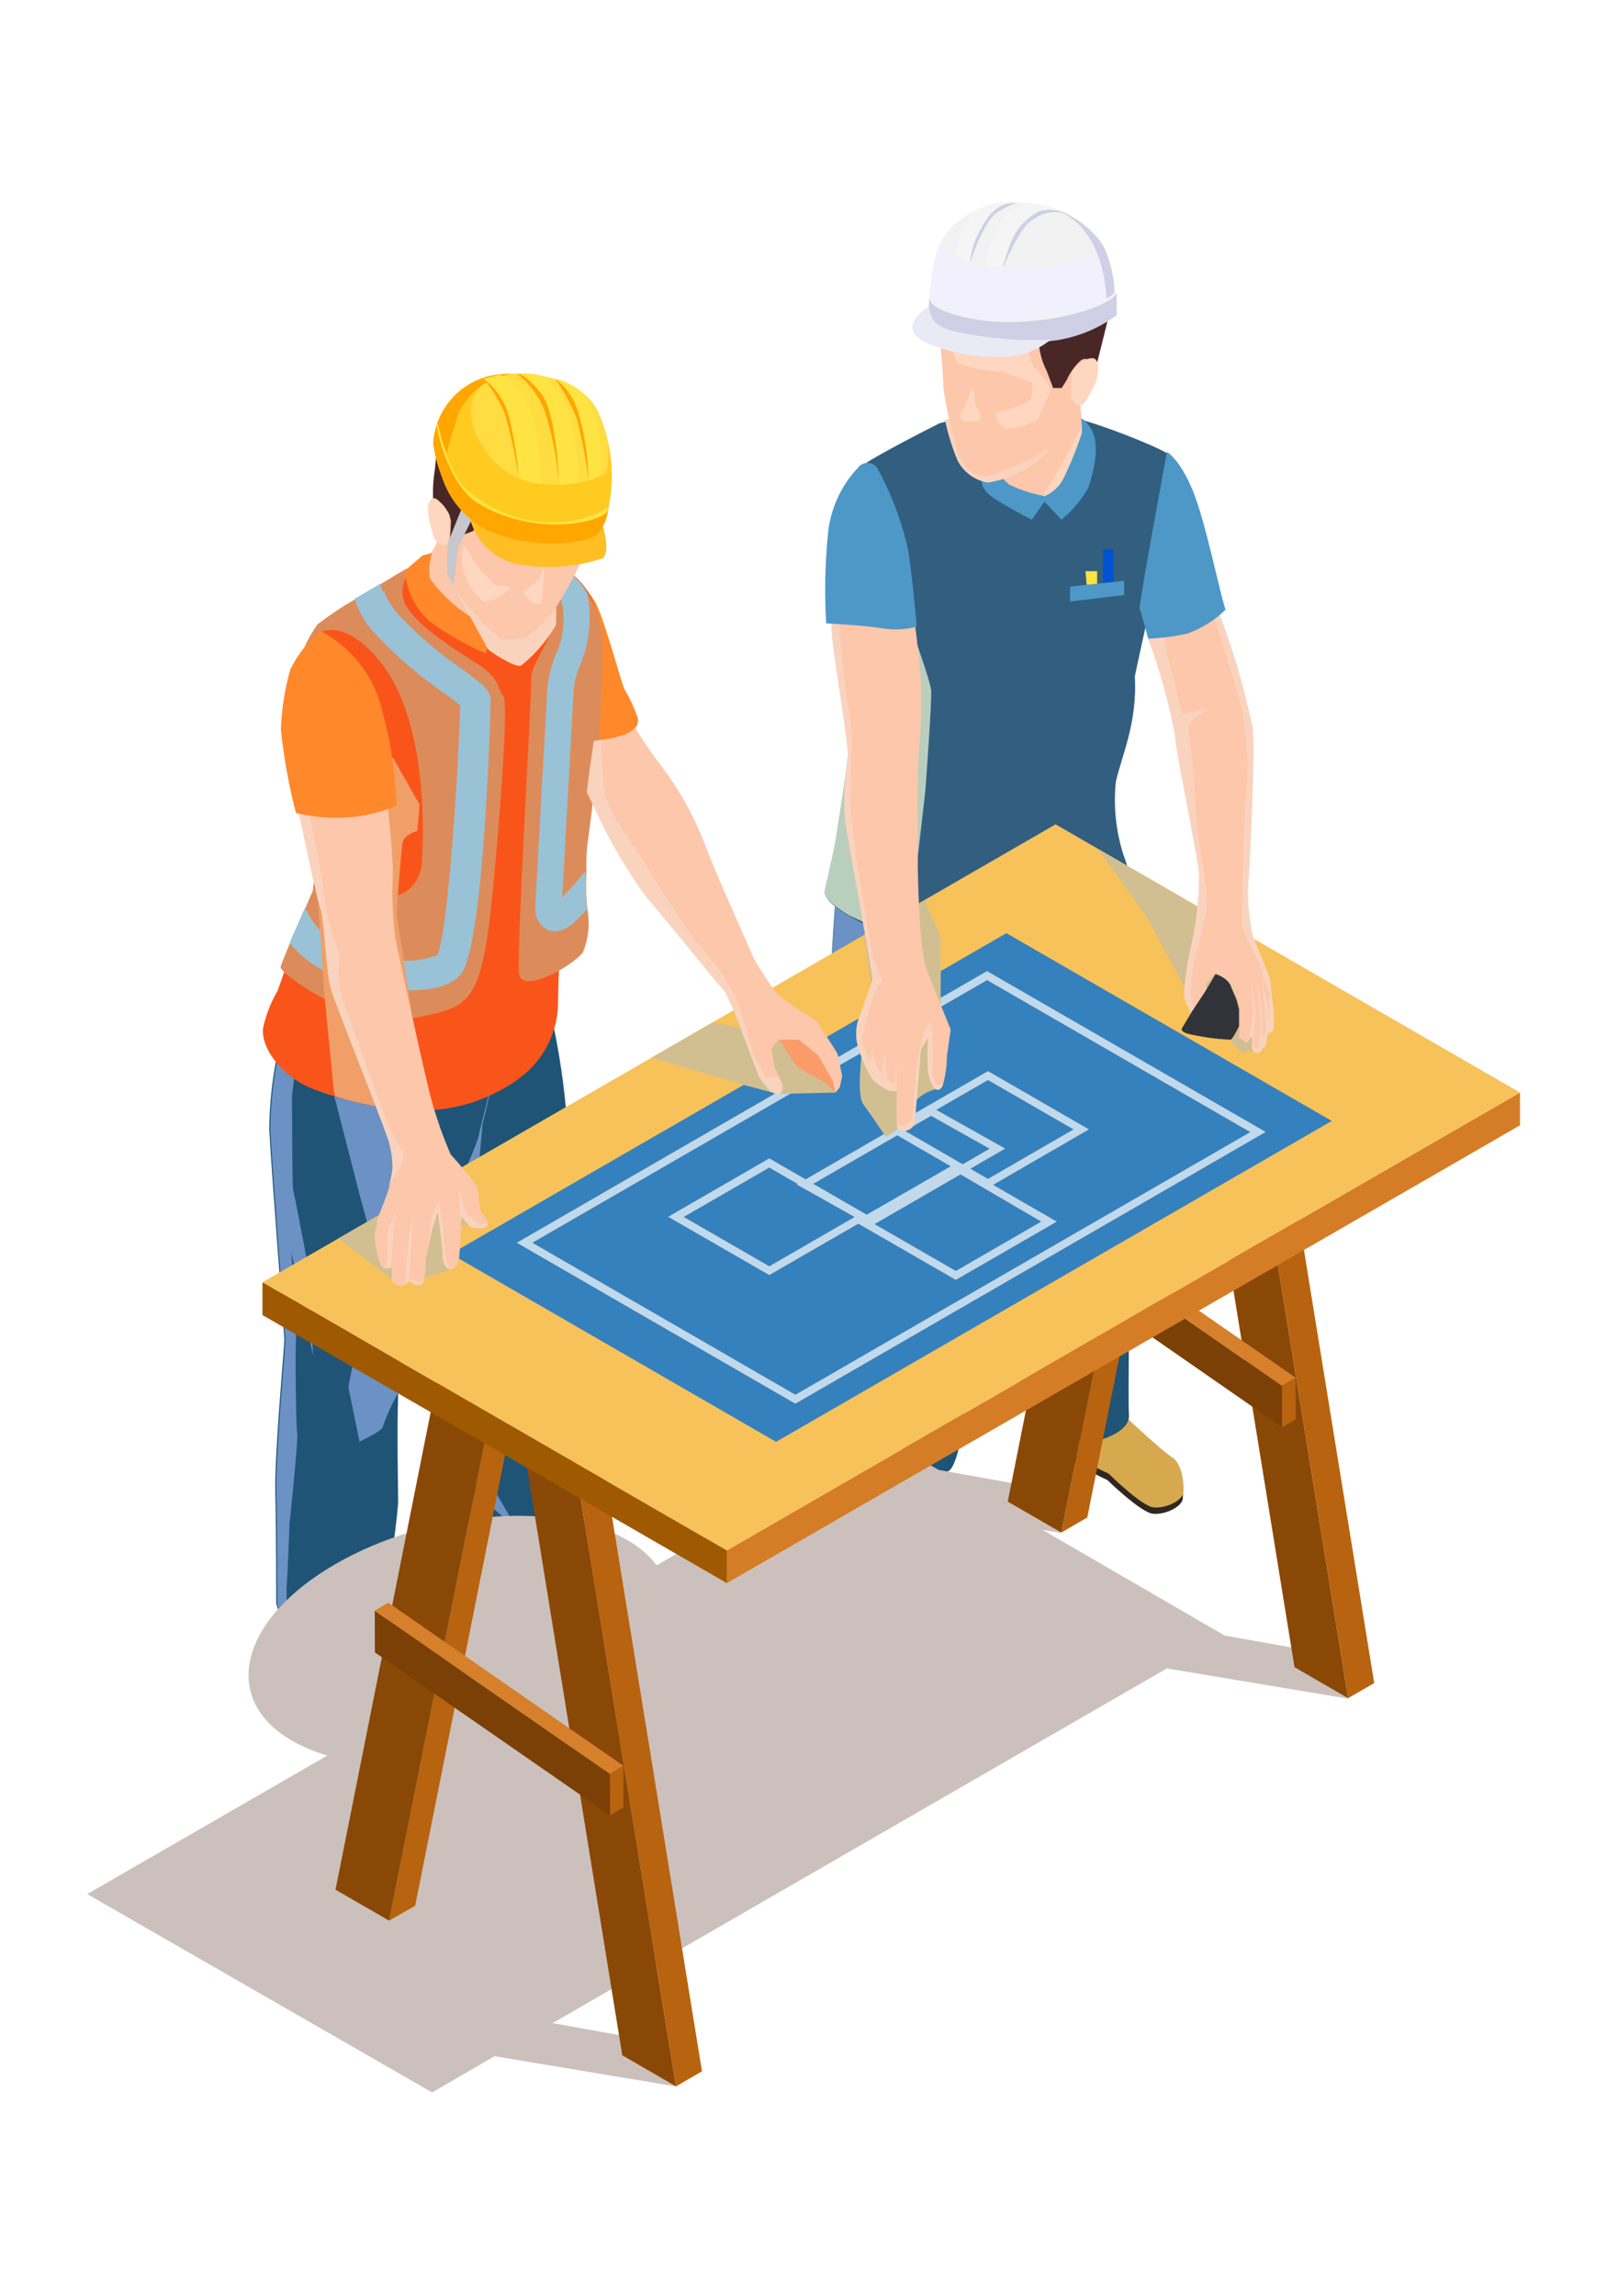 <?xml version="1.0" encoding="UTF-8"?> <svg xmlns="http://www.w3.org/2000/svg" width="700" height="1000" viewBox="0 0 700 1000" fill="none"> <path d="M277.634 312.118C277.634 312.118 279.607 316.522 273.164 319.612C267.03 321.761 260.597 322.937 254.098 323.096L233.258 283.063L247.064 248.75C251.618 252.275 255.57 256.515 258.766 261.305C263.237 268.536 271.389 300.746 272.375 300.746C274.468 304.37 276.228 308.176 277.634 312.118Z" fill="#FF882A"></path> <path d="M212.026 686.938C211.739 688.986 211.563 691.049 211.5 693.117C220.159 697.424 229.178 700.965 238.455 703.7C245.029 704.817 262.451 714.48 268.565 715.006C274.679 715.532 277.046 712.968 277.572 711.522C278.299 708.587 278.299 705.518 277.572 702.582C276.783 699.493 261.925 696.009 261.925 696.009L212.026 686.938Z" fill="#2F2720"></path> <path d="M243.448 677.67C243.448 677.67 263.171 686.61 267.313 688.648C269.659 689.829 271.746 691.466 273.451 693.464C275.155 695.462 276.444 697.781 277.24 700.283C277.659 701.248 277.881 702.287 277.892 703.34C277.903 704.392 277.704 705.435 277.306 706.409C276.908 707.383 276.319 708.268 275.574 709.01C274.828 709.753 273.942 710.34 272.967 710.735C268.891 712.181 251.271 705.345 250.877 704.687C250.483 704.03 225.5 696.01 224.58 695.09C223.659 694.17 212.352 692.264 211.957 686.939C211.563 681.614 221.161 666.824 221.161 666.824L243.448 677.67Z" fill="#D6A94F"></path> <path d="M246.734 683.321C246.734 687.002 234.439 691.669 230.758 691.34C224.121 691.011 217.608 689.428 211.561 686.673C210.123 685.868 208.869 684.771 207.879 683.452C203.54 676.879 203.474 658.67 199.793 641.842C196.111 625.014 194.205 576.962 193.219 573.741C189.989 559.699 188.793 545.265 189.668 530.882C190.063 504.194 189.668 465.148 196.243 457.588C201.355 453.419 207.327 450.434 213.73 448.846C226.024 444.77 240.028 441.746 240.028 441.746C243.548 457.392 245.899 473.278 247.062 489.272C246.536 501.893 248.311 544.621 248.772 552.049C249.136 564.132 248.499 576.225 246.865 588.203C245.287 596.288 244.17 642.5 244.235 651.9C244.301 661.3 247.062 679.705 246.734 683.321Z" fill="#1F5476"></path> <g style="mix-blend-mode:multiply"> <path d="M214.651 674.055C211.805 670.51 209.171 666.8 206.762 662.945C206.762 663.931 210.246 679.773 210.312 681.68C210.627 683.369 211.044 685.037 211.561 686.675C210.123 685.87 208.869 684.773 207.879 683.455C203.54 676.881 203.474 658.672 199.793 641.844C196.111 625.016 194.205 576.964 193.219 573.743C189.989 559.701 188.793 545.267 189.668 530.885C190.063 504.196 189.668 465.15 196.243 457.59C201.355 453.422 207.327 450.436 213.73 448.848C218.727 458.313 210.18 489.669 210.18 489.669C210.18 489.669 206.63 528.781 206.827 528.781C207.025 528.781 215.834 541.928 215.834 541.928C215.834 541.928 223.329 555.075 223.658 555.666C223.986 556.258 220.831 576.439 220.831 576.439C220.831 576.439 220.831 586.956 218.793 587.482C216.755 588.008 212.613 584.787 211.232 588.928C210.749 595.697 211.125 602.5 212.35 609.174L224.249 616.734L214.651 619.034L212.481 627.975L219.056 631.393C217.992 631.873 217.036 632.563 216.245 633.422C215.455 634.28 214.845 635.289 214.454 636.389C214.169 640.599 214.501 644.829 215.44 648.944L224.973 665.641L214.782 656.832L205.973 645.328L207.879 659.067L214.651 674.055Z" fill="#6C91C4"></path> </g> <path d="M132.738 713.23L129.451 715.794C128.494 718.194 128.265 720.824 128.794 723.354C129.977 725.917 134.448 740.05 136.223 744.06C140.758 749.617 147.161 753.332 154.236 754.512C159.709 755.957 165.529 755.227 170.475 752.474C172.447 750.699 172.053 745.243 172.053 745.243L150.686 728.81L132.738 713.23Z" fill="#2F2720"></path> <path d="M158.118 706.132C160.346 713.829 163.159 721.345 166.533 728.613C170.806 736.764 173.107 744.784 171.398 748.333C169.688 751.883 162.062 753.066 154.962 752.606C151.804 752.264 148.757 751.24 146.033 749.606C143.309 747.971 140.972 745.765 139.183 743.14C136.051 737.174 133.834 730.77 132.609 724.143C132.609 724.143 130.374 715.861 129.519 712.245C128.936 707.778 128.694 703.273 128.796 698.77L158.118 706.132Z" fill="#D6A94F"></path> <path d="M215.049 463.176C214.063 474.745 208.935 491.639 208.475 494.729C208.015 497.818 198.811 518.327 197.364 521.877C196.641 523.586 193.288 531.08 189.409 540.48C185.531 549.88 180.008 563.487 177.05 572.953C174.594 584.046 173.381 595.378 173.434 606.74C172.842 626 173.434 646.641 173.434 654.661C172.036 670.414 169.554 686.052 166.005 701.464C166.005 701.464 160.219 712.639 155.617 713.625C148.627 714.421 141.57 714.421 134.58 713.625C130.387 712.296 126.786 709.555 124.389 705.868C122.385 703.728 120.979 701.098 120.313 698.243C120.313 695.416 120.313 666.099 119.919 649.665C119.524 633.231 123.929 585.837 123.863 583.273C123.798 580.709 118.209 510.176 117.289 491.77C117.432 476.533 119.644 461.385 123.863 446.742H124.389L130.109 447.071C150.687 448.386 215.838 453.447 215.049 463.176Z" fill="#1F5476"></path> <g style="mix-blend-mode:multiply"> <path d="M176.98 572.952C174.524 584.045 173.311 595.378 173.364 606.739C170.728 611.345 168.527 616.187 166.79 621.201C166.79 623.173 156.599 627.775 156.599 627.775L151.734 604.044L157.257 575.976L163.831 544.686L186.841 529.633L189.602 540.347C185.198 550.799 180.201 563.486 176.98 572.952Z" fill="#6C91C4"></path> </g> <g style="mix-blend-mode:multiply"> <path d="M124.85 691.145C124.85 693.577 124.85 700.02 124.85 706.067C122.846 703.927 121.44 701.297 120.774 698.442C120.774 695.615 120.774 666.298 120.38 649.864C119.985 633.43 124.39 586.036 124.324 583.472C124.259 580.909 118.67 510.375 117.75 491.969C117.893 476.732 120.105 461.584 124.324 446.941H124.784L130.833 444.246V447.27L127.217 477.113C127.217 477.113 127.217 516.028 127.677 517.803C128.137 519.578 134.252 551.788 134.252 551.788L136.355 590.308L126.888 545.215C126.888 545.215 129.321 580.054 128.926 583.998C128.532 587.942 128.926 621.795 129.452 624.359C129.978 626.923 126.099 663.8 126.099 663.8C126.099 663.8 125.31 686.018 124.85 691.145Z" fill="#6C91C4"></path> </g> <path d="M261.334 303.048C260.61 312.119 256.403 338.413 255.746 346.038C255.088 353.663 249.171 373.581 245.358 403.227C241.545 432.874 244.569 437.212 241.545 447.467C238.521 457.722 231.683 470.605 206.701 479.808C197.685 482.802 188.176 484.03 178.694 483.424C167.529 482.823 156.484 480.813 145.823 477.442C142.156 476.413 138.555 475.162 135.041 473.695C122.484 468.305 113.28 456.078 114.661 447.401C115.89 441.802 117.998 436.433 120.906 431.493C121.761 428.995 134.646 392.907 136.29 388.569C137.085 380.986 137.085 373.341 136.29 365.759C136.29 364.05 124.522 300.682 128.532 290.098C132.453 282.113 138.418 275.309 145.823 270.378C148.715 267.748 175.013 249.54 176.656 248.423L196.379 235.867L233.196 242.901C237.76 243.569 242.132 245.19 246.029 247.659C249.925 250.128 253.258 253.389 255.811 257.231C264.161 270.312 262.451 293.977 261.334 303.048Z" fill="#F9551A"></path> <path d="M255.873 396.061C257.023 402.366 256.339 408.869 253.9 414.796C248.575 421.369 227.274 432.873 226.091 424.13C224.908 415.387 231.745 300.681 231.416 295.882C231.087 291.083 235.163 286.087 239.042 277.476C242.921 268.865 235.361 247.107 235.361 247.107C235.656 246.592 236.09 246.172 236.613 245.893C237.136 245.614 237.728 245.488 238.319 245.529C240.617 245.493 242.883 246.06 244.893 247.173C249.591 249.787 253.445 253.686 256.004 258.413C260.379 265.743 262.653 274.134 262.578 282.669C262.132 310.006 260.047 337.291 256.333 364.377C255.573 369.379 255.287 374.441 255.478 379.496C255.018 385.347 255.412 390.868 255.873 396.061Z" fill="#DC8C5B"></path> <path d="M254.949 379.496C254.949 385.149 255.41 390.868 255.673 396.061C253.884 398.082 251.974 399.992 249.953 401.78C247.735 403.998 244.797 405.35 241.669 405.593C240.553 405.613 239.448 405.365 238.448 404.87C236.732 403.934 235.319 402.527 234.375 400.815C233.432 399.103 232.997 397.157 233.123 395.207L238.317 301.535C238.624 295.954 239.869 290.466 241.998 285.298C244.962 279.022 246.066 272.028 245.181 265.143C244.295 258.259 241.457 251.772 237.002 246.449L238.119 245.529C240.417 245.493 242.683 246.06 244.694 247.172C249.391 249.787 253.245 253.686 255.804 258.413C257.927 268.923 256.827 279.828 252.649 289.703C250.96 293.638 250.002 297.848 249.822 302.126L244.891 390.802C247.849 387.779 251.662 383.374 254.949 379.496Z" fill="#99C2D6"></path> <path d="M214.985 384.231C209.988 438.593 204.926 438.462 179.812 443.392C154.698 448.322 121.892 423.671 122.221 421.239C122.221 420.385 124.128 416.112 126.297 410.722L132.872 395.734L137.145 385.874C137.145 385.874 182.245 404.083 183.888 374.436C185.532 344.79 181.653 308.702 166.269 288.981C150.885 269.261 139.972 275.177 139.972 275.177L132.214 282.868C133.798 278.974 135.851 275.287 138.328 271.89C143.45 267.941 148.831 264.339 154.435 261.11L165.546 254.536L174.553 249.08C180.207 245.662 180.404 247.503 180.404 247.503C177.984 249.302 176.284 251.905 175.609 254.844C174.935 257.784 175.329 260.867 176.722 263.542C181.916 272.679 197.497 282.474 207.753 288.981C218.009 295.489 216.628 300.156 219.192 302.983C221.756 305.809 217.417 359.054 214.985 384.231Z" fill="#DC8C5B"></path> <path d="M213.734 304.034C213.077 299.827 209.395 297.461 201.44 291.479C191.475 284.727 182.281 276.902 174.025 268.143C167.451 260.649 167.451 257.362 167.451 257.034C167.411 257.221 167.314 257.392 167.172 257.522C167.031 257.651 166.852 257.733 166.662 257.757L165.61 254.207L154.499 260.78C156.386 266.84 159.726 272.347 164.229 276.82C173.17 286.276 183.087 294.759 193.814 302.128C196.312 303.837 199.205 306.006 200.388 307.255C200.388 322.308 195.523 406.843 190.395 415.98C183.009 418.731 174.959 419.167 167.319 417.229C155.354 415.257 141.022 409.669 135.368 399.875C134.513 398.297 133.659 396.917 132.738 395.536L126.164 410.524C136.157 423.671 155.617 429.916 171.527 431.296C173.17 431.296 175.471 431.296 178.101 431.296C185.793 431.296 196.115 430.113 200.783 424.131C211.104 411.641 213.865 304.889 213.734 304.034Z" fill="#99C2D6"></path> <g style="mix-blend-mode:multiply"> <path d="M187.503 520.76C185.663 523.981 163.704 546.199 163.704 546.199L156.538 519.905L145.625 477.375C156.286 480.746 167.331 482.756 178.497 483.357C178.497 483.357 189.279 517.473 187.503 520.76Z" fill="#6C91C4"></path> </g> <g style="mix-blend-mode:multiply"> <path d="M175.335 367.072C174.678 370.622 172.705 397.507 172.705 397.507L179.28 440.827L178.885 483.423C167.72 482.822 156.675 480.812 146.014 477.441L145.422 475.074L141.017 430.178L138.453 390.079L151.076 362.602C151.076 362.602 163.83 329.275 171.259 330.129L182.764 350.376L181.778 361.814C181.778 361.814 175.992 363.457 175.335 367.072Z" fill="#F09F69"></path> </g> <path d="M191.443 233.368C190.585 235.636 189.552 237.833 188.353 239.942C186.288 242.547 184.094 245.048 181.779 247.435C181.122 248.553 186.841 257.23 188.353 259.465C194.072 265.285 200.742 270.087 208.076 273.663C210.334 274.861 212.893 275.374 215.438 275.141C217.984 274.907 220.406 273.937 222.408 272.349C226.616 269.193 227.931 253.811 227.931 253.811C227.931 253.811 199.793 229.358 191.443 233.368Z" fill="#FCC7AA"></path> <path d="M214.453 275.045L211.56 284.576C203.023 280.857 194.912 276.229 187.367 270.772C184.134 267.975 181.5 264.553 179.625 260.712C177.749 256.872 176.67 252.691 176.453 248.422L184.145 241.849L188.221 240.797C187.09 244.18 186.708 247.769 187.103 251.314C188.221 254.667 205.183 273.598 216.096 271.495C222.388 270.424 228.196 267.44 232.729 262.949L226.747 284.576L214.453 275.045Z" fill="#FF882A"></path> <g style="mix-blend-mode:multiply"> <path d="M195.656 251.905C195.656 251.905 203.02 265.052 204.334 267.616C205.649 270.18 212.092 281.88 212.552 282.669C213.013 283.458 224.057 290.82 226.95 289.9C233.028 285.031 238.154 279.08 242.071 272.349C242.597 269.654 242.071 254.6 242.071 254.6C242.071 254.6 237.732 247.633 235.497 247.041C233.261 246.449 195.788 245.332 195.656 251.905Z" fill="#FAD3BE"></path> </g> <path d="M259.881 213.778C259.881 213.778 254.292 241.584 253.306 244.082C249.83 251.693 245.786 259.032 241.21 266.037C237.64 270.087 233.796 273.887 229.705 277.409C225.987 278.459 222.097 278.749 218.265 278.264C209.371 271.144 201.804 262.51 195.913 252.759C191.591 242.078 190.052 230.475 191.442 219.037C192.56 213.581 195.518 191.166 201.238 189.917C206.957 188.668 259.355 191.757 259.881 213.778Z" fill="#FCC7AA"></path> <path d="M253.506 218.512C247.792 221.125 241.477 222.147 235.23 221.47C224.579 220.419 222.475 216.738 219.583 217C216.69 217.263 211.562 226.269 211.562 226.269L205.908 231.331L199.86 233.631L197.822 244.543L195.324 239.942C195.942 235.584 196.316 231.195 196.441 226.795C195.78 224.01 194.397 221.448 192.431 219.367C191.642 218.841 189.407 224.363 189.407 224.363C188.323 217.834 188.323 211.171 189.407 204.642C190.722 188.997 194.469 176.705 207.815 169.869C221.161 163.032 244.236 167.897 251.665 173.616C259.094 179.334 263.105 187.814 263.17 203.328C263.225 212.61 260.965 221.76 256.596 229.95C257.103 225.454 257.344 220.933 257.319 216.409C256.793 215.225 253.506 218.512 253.506 218.512Z" fill="#4A2727"></path> <path d="M194.009 237.511C193.044 237.452 192.107 237.158 191.282 236.654C190.457 236.149 189.768 235.451 189.276 234.618C187.53 230.193 186.552 225.502 186.383 220.748C186.843 218.119 187.895 216.87 189.407 217.002C190.919 217.133 196.507 223.575 195.981 225.744C195.455 227.913 196.179 237.445 194.009 237.511Z" fill="#FFD6BF"></path> <path d="M246.933 228.044C244.982 232.053 242.787 235.939 240.359 239.679C237.877 240.921 235.173 241.658 232.404 241.848C226.878 241.249 221.471 239.831 216.363 237.641C213.207 235.077 217.94 221.01 222.937 222.325C229.88 224.087 236.929 225.404 244.04 226.269C248.248 226.334 246.933 228.044 246.933 228.044Z" fill="#FFD6BF"></path> <path d="M201.173 221.273L195.059 236.392L194.664 249.473L197.491 255.193L199.595 238.233L207.484 222.259L201.173 221.273Z" fill="#C7C7CE"></path> <path d="M265.147 221.011C264.545 225.38 262.748 229.497 259.953 232.909C254.891 236.721 231.223 239.811 211.566 230.542C202.497 225.631 195.669 217.415 192.501 207.601C190.653 202.838 189.373 197.873 188.688 192.811C188.93 190.833 189.325 188.877 189.871 186.96C191.597 180.139 195.532 174.081 201.061 169.729C206.591 165.377 213.405 162.977 220.441 162.901C222.611 162.901 224.386 162.901 225.504 162.901H226.358C227.322 162.851 228.287 162.851 229.251 162.901C237.798 163.427 254.365 166.385 260.611 179.598C261.399 181.373 262.123 183.082 262.714 184.857C266.722 196.478 267.561 208.957 265.147 221.011Z" fill="#FFCB21"></path> <path d="M204.789 226.137C206.043 230.736 208.472 234.931 211.838 238.308C215.204 241.685 219.39 244.128 223.986 245.397C236.667 247.973 249.797 247.249 262.117 243.294C266.325 241.19 262.577 229.029 262.577 229.029C253.94 230.883 245.109 231.678 236.28 231.395C225.557 231.49 214.9 229.711 204.789 226.137Z" fill="#FFBE24"></path> <path d="M264.09 205.629C261.197 209.442 227.208 219.499 211.496 196.295C195.783 173.091 214.191 164.742 214.191 164.742C214.191 164.742 216.624 163.822 220.371 162.836C222.54 162.836 224.315 162.836 225.433 162.836C232.007 162.836 253.177 164.216 260.54 179.664C261.329 181.439 262.052 183.148 262.644 184.923C265.182 191.526 265.686 198.738 264.09 205.629Z" fill="#FFDC42"></path> <path d="M256.396 209.177C255.233 199.932 253.454 190.774 251.071 181.766C248.57 175.864 245.487 170.227 241.867 164.938C241.867 164.938 255.016 173.154 256.396 178.61C257.065 188.788 257.065 198.999 256.396 209.177Z" fill="#FFA600"></path> <path d="M243.578 211.085C242.673 199.911 240.467 188.88 237.004 178.218C234.477 172.195 230.475 166.906 225.367 162.836L235.031 164.874L249.1 195.243L243.578 211.085Z" fill="#FFA600"></path> <path d="M225.896 207.864C224.472 198.244 222.385 188.734 219.651 179.401C217.222 174.171 214.176 169.249 210.578 164.742H215.706L226.882 185.975L225.896 207.864Z" fill="#FFA600"></path> <path d="M226.358 162.637C219.917 162.668 213.667 164.833 208.588 168.794C203.508 172.755 199.885 178.287 198.286 184.526C195.762 192.056 193.827 199.77 192.501 207.599C190.653 202.836 189.373 197.872 188.688 192.809C189.233 184.733 192.807 177.16 198.693 171.603C204.58 166.046 212.346 162.915 220.441 162.834C222.611 162.834 224.386 162.834 225.504 162.834L226.358 162.637Z" fill="#FFA600"></path> <path d="M190.133 185.513L190.593 184.133C190.593 184.133 194.866 204.576 202.427 212.399C208.102 217.744 214.842 221.831 222.206 224.391C229.57 226.951 237.392 227.927 245.16 227.255C252.143 226.801 258.911 224.658 264.883 221.01L264.554 222.193C263.408 224.965 261.733 227.488 259.623 229.621C248.217 232.729 236.186 232.729 224.78 229.621C215.52 226.895 206.955 222.209 199.666 215.883C196.465 210.747 193.778 205.309 191.645 199.646L190.133 185.513Z" fill="#FFE342"></path> <path d="M264.818 222.194C264.417 226.202 262.708 229.968 259.953 232.908C254.891 236.721 231.223 239.811 211.566 230.542C202.497 225.631 195.669 217.414 192.501 207.6C190.653 202.837 189.373 197.873 188.688 192.81C189.059 190.347 189.586 187.91 190.265 185.514C190.265 186.96 195.13 211.347 208.542 219.367C233.261 234.157 262.451 227.584 264.818 222.194Z" fill="#FFA600"></path> <path d="M210.578 164.938C216.385 169.233 220.428 175.496 221.952 182.555C224.015 190.924 225.335 199.459 225.896 208.06C228.996 209.654 232.407 210.551 235.889 210.689C233.654 185.513 232.734 181.569 229.315 174.273C226.863 169.324 222.775 165.376 217.744 163.098L210.578 164.938Z" fill="#FFE342"></path> <path d="M243.579 211.083C243.579 211.083 242.593 180.385 235.887 171.642C229.182 162.9 225.5 162.702 225.5 162.702C229.323 162.445 233.163 162.8 236.874 163.754C247.918 172.3 249.431 184.658 250.811 193.729C251.656 199.212 252.117 204.747 252.192 210.294C249.347 210.793 246.467 211.057 243.579 211.083Z" fill="#FFE342"></path> <path d="M256.396 209.177C256.172 199.552 254.759 189.992 252.189 180.714C250.66 174.427 247.016 168.857 241.867 164.938C246.102 165.903 250.046 167.864 253.372 170.656C258.412 177.303 261.302 185.33 261.656 193.663C262.039 198.035 262.192 202.423 262.116 206.81C262.116 206.81 258.237 208.651 256.396 209.177Z" fill="#FFE342"></path> <path d="M234.971 252.168C232.91 253.998 230.712 255.669 228.396 257.164C226.621 257.953 232.67 262.949 232.67 262.949H235.957C235.957 262.949 236.68 252.563 237.206 248.224C237.732 243.886 234.971 252.168 234.971 252.168Z" fill="#FFD6BF"></path> <path d="M220.698 257.559C220.698 257.559 212.874 264.462 209.193 260.912C204.817 256.601 201.996 250.959 201.172 244.873C201.172 240.337 201.829 236.984 201.829 236.984C203.418 239.064 204.847 241.262 206.103 243.558C208.871 247.905 212.285 251.806 216.227 255.127C217.213 255.127 224.905 254.667 220.698 257.559Z" fill="#FFD6BF"></path> <path d="M488.404 618.18C488.404 618.18 505.497 634.351 510.165 637.309C514.833 640.267 515.556 649.075 515.227 652.625C514.899 656.175 507.404 659.856 502.079 659.198C496.754 658.541 482.356 644.539 482.356 644.539C473.335 640.304 464.653 635.381 456.387 629.815C450.207 624.556 457.899 612.461 457.899 612.461L488.404 618.18Z" fill="#2F2720"></path> <path d="M488.609 615.418C488.609 615.418 505.768 631.589 510.436 634.547C515.103 637.505 515.761 646.248 515.498 649.863C515.235 653.478 507.609 657.094 502.349 656.436C497.09 655.779 482.955 641.778 482.955 641.778C473.915 637.554 465.231 632.608 456.986 626.987C450.806 621.794 458.433 609.699 458.433 609.699L488.609 615.418Z" fill="#D6A94F"></path> <path d="M479.862 626.856C473.177 627.767 466.369 626.883 460.139 624.292C457.555 622.572 455.173 620.565 453.039 618.311C448.897 614.169 445.215 609.699 445.215 609.699C445.215 609.699 442.191 562.042 442.717 556.126C443.243 550.21 438.97 483.094 435.683 475.469C431.695 465.432 428.486 455.104 426.084 444.574C426.084 443.785 425.361 438.789 424.704 431.821C422.863 413.416 421.153 381.337 433.119 379.234C450.312 377.539 467.613 377.209 484.859 378.248C491.701 390.728 495.761 404.542 496.758 418.74C498.139 441.813 493.011 508.994 492.616 527.071C492.222 545.148 491.236 609.568 491.762 616.141C492.288 622.715 482.163 626.199 479.862 626.856Z" fill="#1F5476"></path> <g style="mix-blend-mode:multiply"> <path d="M449.683 599.904C451.773 605.813 452.818 612.041 452.773 618.309C448.631 614.168 444.949 609.698 444.949 609.698C444.949 609.698 441.925 562.041 442.451 556.125C442.977 550.208 438.704 483.093 435.417 475.468C431.429 465.431 428.22 455.102 425.818 444.573C425.818 443.784 425.095 438.788 424.438 431.82C428.992 433.082 433.399 434.822 437.586 437.013C438.261 450.841 439.688 464.622 441.859 478.295C445.238 497.236 447.303 516.389 448.039 535.615C448.021 542.434 448.682 549.239 450.012 555.927C450.012 555.927 446.593 555.598 447.513 558.228C448.434 560.857 452.839 582.55 454.811 585.573C456.783 588.597 463.489 607.069 463.489 607.069L450.34 589.452C450.34 589.452 446.856 595.697 449.683 599.904Z" fill="#6C91C4"></path> </g> <path d="M412.41 639.805C412.41 639.805 410.569 659.526 412.41 661.958C415.146 668.157 416.384 674.912 416.026 681.678C414.777 684.176 405.77 684.9 405.77 684.9C405.77 684.9 386.047 682.139 384.666 677.143C383.033 670.39 382.348 663.444 382.628 656.502C383.417 652.492 378.026 640.594 379.407 634.744C380.788 628.894 412.41 639.805 412.41 639.805Z" fill="#2F2720"></path> <path d="M412.668 636.649C412.668 636.649 410.827 656.369 412.668 658.801C415.387 665.005 416.625 671.757 416.284 678.522C415.035 680.954 406.028 681.677 406.028 681.677C406.028 681.677 386.305 678.916 384.99 673.92C383.3 667.177 382.592 660.225 382.886 653.28C383.675 649.336 378.284 637.372 379.665 631.522C381.045 625.671 412.668 636.649 412.668 636.649Z" fill="#D6A94F"></path> <path d="M422.01 522.599L420.038 618.9C420.038 618.9 417.276 637.701 413.463 640.461C409.65 643.222 382.169 641.25 382.169 641.25C382.169 641.25 381.381 640.198 380.197 638.424C375.336 631.945 372.336 624.263 371.519 616.205C372.308 606.608 372.702 562.632 372.571 560.922C372.439 559.213 369.218 493.347 363.959 468.894C358.699 444.441 364.484 385.806 364.484 385.806L393.346 384.359L440.352 382.059C440.352 382.059 440.352 421.499 439.366 430.242C438.38 438.985 431.806 448.845 427.861 465.016C424.71 484.069 422.756 503.301 422.01 522.599Z" fill="#1F5476"></path> <g style="mix-blend-mode:multiply"> <path d="M410.564 467.383C408.723 472.313 404.45 482.173 404.45 482.173L400.768 498.344L392.55 495.386C392.982 505.009 392.762 514.65 391.893 524.243C390.578 528.385 388.211 552.641 388.211 552.641L389.723 575.188L381.44 568.614L380.782 590.175L376.246 583.602V619.164L380.322 638.885C375.461 632.406 372.461 624.724 371.644 616.666C372.433 607.069 372.827 563.093 372.696 561.383C372.564 559.674 369.343 493.808 364.084 469.355C358.824 444.902 364.61 386.266 364.61 386.266L393.471 384.82C393.471 395.338 394.128 409.208 394.128 413.02C394.128 419.594 406.094 442.47 406.094 442.47C406.094 442.47 412.339 462.387 410.564 467.383Z" fill="#6C91C4"></path> </g> <path d="M505.699 244.938C502.018 258.085 494.326 294.502 494.326 294.502C495.509 314.879 488.475 329.472 486.042 340.516C484.944 351.308 486.108 362.211 489.461 372.529C491.051 376.781 492.197 381.187 492.879 385.676C484.355 393.815 475.162 401.225 465.399 407.828C441.74 417.374 415.374 417.772 391.438 408.946C384.157 406.267 377.1 403.013 370.334 399.217C359.092 392.643 359.289 388.962 359.289 388.962C359.289 388.962 363.365 371.017 363.826 368.453C364.286 365.889 369.282 334.468 369.545 329.604C369.808 324.74 390.386 296.277 385.587 273.072L382.694 259.597C377.632 236.589 371.189 207.601 374.082 204.051C376.974 200.501 409.254 184.331 409.254 184.331L417.998 181.964C432.707 179.975 447.592 179.644 462.375 180.978C472.828 181.833 503.267 194.125 508.395 197.412C513.523 200.698 509.052 231.66 505.699 244.938Z" fill="#325E80"></path> <g style="mix-blend-mode:multiply"> <path d="M403.072 344.393L399.258 377.654L391.106 408.484L370.068 398.755C358.826 392.182 359.024 388.501 359.024 388.501C359.024 388.501 363.1 370.555 363.56 367.991C364.02 365.428 369.017 334.007 369.28 329.142C369.543 324.278 390.12 295.815 385.321 272.611L382.428 259.135L389.003 251.312C389.003 251.312 405.373 295.486 405.636 300.876C405.899 306.267 403.072 344.393 403.072 344.393Z" fill="#BACEBD"></path> </g> <path d="M474.736 144.43C474.736 144.43 470.529 174.142 470.66 177.297C471.369 183.845 471.611 190.435 471.384 197.017C468.812 204.074 465.224 210.718 460.733 216.738L455.145 217.395C450.509 216.256 445.961 214.784 441.536 212.991C438.979 212.322 436.682 210.898 434.947 208.905C433.211 206.911 432.117 204.441 431.806 201.816C429.702 192.81 436.737 167.568 437 164.347C437.263 161.126 474.736 144.43 474.736 144.43Z" fill="#FCC7AA"></path> <path d="M471.249 185.383C471.249 185.383 463.557 200.699 460.599 205.563C457.641 210.428 453.367 217.199 453.367 217.199C456.375 215.474 459.214 213.471 461.848 211.217L470.395 200.633L471.381 197.215L471.249 185.383Z" fill="#FFD6BF"></path> <path d="M471.383 188.141C469.305 194.641 466.779 200.989 463.823 207.139C462.169 211.112 459.067 214.307 455.145 216.079C449.796 215.105 444.601 213.425 439.695 211.083C435.718 207.853 432.526 203.762 430.36 199.119C429.083 202.04 428.178 205.11 427.664 208.256C427.993 209.702 426.152 212.661 433.91 217.591C441.667 222.521 449.491 226.333 449.491 226.333L454.947 218.445L462.376 226.333C467.042 222.457 470.982 217.783 474.013 212.529C480.587 192.809 476.183 185.906 471.055 182.094C471.252 184.92 471.383 188.141 471.383 188.141Z" fill="#4D98C7"></path> <g style="mix-blend-mode:multiply"> <path d="M463.423 172.695C461.566 180.749 459.262 188.694 456.52 196.491C449.502 203.824 440.256 208.631 430.222 210.164C427.432 209.682 424.792 208.558 422.51 206.881C420.228 205.204 418.367 203.02 417.074 200.501C414.721 194.808 412.894 188.911 411.617 182.884L418.192 181.109L449.683 181.767L463.423 172.695Z" fill="#FAD3BE"></path> </g> <path d="M466.581 174.076C464.083 181.302 460.96 188.297 457.246 194.98C454.945 196.952 433.513 208.127 428.122 207.141C425.574 206.724 423.206 205.566 421.312 203.813C419.418 202.06 418.082 199.788 417.471 197.28C414.427 187.898 412.227 178.262 410.897 168.489C410.897 162.507 409.845 153.896 409.845 152.055C409.845 150.214 408.859 134.109 411.949 127.667C417.99 119.305 426.358 112.904 436.011 109.262C440.876 109.262 465.201 125.367 465.398 125.761C465.595 126.156 474.142 155.802 466.581 174.076Z" fill="#FCC7AA"></path> <path d="M464.606 165.595L462.437 169.013H458.755L455.994 161.651C454.1 158.035 452.938 154.081 452.575 150.016C452.97 145.809 446.724 136.869 445.541 137.658C439.122 140.546 431.914 141.171 425.094 139.432C422.626 138.913 420.298 137.869 418.268 136.372C416.237 134.875 414.552 132.96 413.326 130.755C413.326 130.755 410.434 132.465 410.171 134.634C409.908 136.803 409.71 141.207 409.71 141.207C408.979 134.924 408.824 128.587 409.25 122.276C410.482 116.196 413.258 110.535 417.311 105.838C421.364 101.141 426.557 97.566 432.392 95.456C446.527 89.737 467.63 98.48 476.44 105.645C479.87 109.098 482.379 113.357 483.734 118.032C485.09 122.706 485.249 127.647 484.198 132.399C482.883 138.249 477.032 161.454 477.032 161.454C477.032 161.454 474.731 153.697 470.457 157.247C467.97 159.612 465.981 162.45 464.606 165.595Z" fill="#4A2727"></path> <path d="M467.371 161.191C467.371 161.191 471.381 156.064 475.654 155.998C479.928 155.933 478.087 165.136 476.969 167.173C475.852 169.211 473.09 175.982 470.724 176.573C468.357 177.165 466.384 173.09 466.384 172.629C466.285 168.792 466.616 164.955 467.371 161.191Z" fill="#FFD6BF"></path> <path d="M446.532 145.94C446.532 145.94 448.044 158.035 451.2 160.73C454.01 163.228 456.252 166.299 457.774 169.736C457.774 170.328 451.923 182.883 451.923 182.883C451.923 182.883 440.287 188.733 436.868 185.841C433.45 182.949 432.989 179.268 435.356 179.268C439.993 178.404 444.443 176.735 448.505 174.338C450.214 172.891 449.622 166.647 449.622 166.647L436.474 161.914C430.056 161.84 423.706 160.593 417.737 158.233C413.332 155.012 415.567 144.231 416.948 142.391C418.329 140.55 425.297 143.245 430.097 144.165C434.896 145.086 446.072 143.048 446.532 145.94Z" fill="#FFD6BF"></path> <path d="M484.921 136.608C484.921 136.608 484.921 137.068 484.921 137.134C479.159 140.761 472.977 143.674 466.513 145.811C453.701 149.507 440.228 150.316 427.067 148.177C406.489 145.548 404.845 138.514 404.845 138.514C404.407 129.671 405.27 120.812 407.409 112.22C408.149 108.326 409.868 104.683 412.406 101.637L412.866 100.98C418.592 94.824 425.998 90.481 434.167 88.49C442.049 87.738 450.003 88.428 457.637 90.528C466.098 92.847 473.589 97.825 479.004 104.727C479.661 105.647 480.253 106.567 480.779 107.422C484.998 116.532 486.439 126.684 484.921 136.608Z" fill="#F2F0FC"></path> <path d="M429.892 115.833C407.539 113.138 410.761 103.935 412.207 101.503L412.667 100.846C418.393 94.69 425.799 90.347 433.968 88.356C457.241 86.516 471.77 94.93 479.002 104.658C483.407 112.086 453.099 118.726 429.892 115.833Z" fill="#F2F2F2"></path> <path d="M437 116.493C437 116.493 444.035 98.876 449.82 95.721C452.212 93.85 455.1 92.722 458.127 92.476C461.154 92.231 464.186 92.879 466.848 94.34C462.92 91.837 458.357 90.513 453.699 90.528C448.447 92.417 443.965 95.985 440.946 100.679C437.928 105.373 436.541 110.931 437 116.493Z" fill="#CFCFE6"></path> <path d="M484.924 136.608H482.031C482.031 136.608 484.661 98.679 457.641 90.594C466.102 92.912 473.593 97.89 479.007 104.792C479.665 105.713 480.256 106.633 480.782 107.488C484.989 116.578 486.429 126.705 484.924 136.608Z" fill="#CFCFE6"></path> <path d="M404.719 129.967V128.455C404.719 128.455 406.888 136.08 427.4 138.775C447.912 141.47 475.853 134.568 481.441 130.361C485.451 128.126 485.386 127.074 485.386 127.074L486.372 127.732L482.164 135.16L434.04 145.151L411.096 139.695L405.639 133.122L404.719 129.967Z" fill="#F2F2F2"></path> <path d="M404.713 129.967C404.713 129.967 404.384 135.686 425.882 139.236C447.38 142.786 477.359 136.541 485.511 128.981L486.432 127.732V137.264C477.676 143.741 467.302 147.676 456.453 148.636C442.59 150.795 428.434 150.125 414.837 146.664C412.336 146.124 410.039 144.886 408.212 143.095C406.386 141.303 405.104 139.031 404.516 136.541L404.713 129.967Z" fill="#CFCFE6"></path> <path d="M404.517 133.453C404.517 133.453 389.396 142.722 403.4 149.229C414.927 154.133 427.46 156.206 439.953 155.277C446.448 154.556 452.605 152.003 457.704 147.915C443.78 148.557 429.832 147.364 416.22 144.365C407.081 142.13 405.766 139.501 404.517 133.453Z" fill="#EAEAF5"></path> <path d="M466.843 94.339C464.782 92.929 462.434 91.991 459.968 91.593C457.501 91.196 454.978 91.348 452.577 92.038C449.413 93.681 446.615 95.95 444.355 98.707C442.094 101.464 440.418 104.652 439.429 108.077C437.654 112.876 436.733 116.491 436.733 116.491C436.733 116.491 431.342 116.163 429.633 115.9C430.257 107.993 433.157 100.437 437.982 94.142C439.484 92.494 441.31 91.176 443.347 90.271C445.384 89.366 447.587 88.893 449.816 88.883C455.867 89.207 461.731 91.087 466.843 94.339Z" fill="#F5F5F5"></path> <path d="M422.533 114.587C422.533 114.587 428.252 96.115 434.892 92.171C441.532 88.227 443.373 88.293 443.373 88.293H441.072C441.072 88.293 429.436 90.068 427.463 93.749C425.491 97.43 420.231 109.262 422.533 114.587Z" fill="#CFCFE6"></path> <path d="M441.075 88.161C441.075 88.161 432.857 88.16 427.466 99.335C424.611 103.944 422.919 109.178 422.535 114.586C420.264 113.979 418.062 113.142 415.961 112.088C416.651 104.422 419.919 97.216 425.231 91.645C429.979 88.758 435.553 87.532 441.075 88.161Z" fill="#F5F5F5"></path> <path d="M423.256 169.277C423.256 169.277 419.903 178.019 419.114 179.137C418.656 179.717 418.406 180.435 418.406 181.175C418.406 181.914 418.656 182.632 419.114 183.212C420.166 183.804 426.083 184.198 427.135 182.752C428.187 181.306 424.966 176.179 424.966 176.179C424.966 176.179 424.308 168.422 423.256 169.277Z" fill="#FFD6BF"></path> <g style="mix-blend-mode:multiply"> <path d="M291.44 890.124L240.686 881.053L508.261 726.576L587.153 739.723L584.195 721.318L533.441 712.246L454.089 666.232L462.044 667.547L459.019 649.141L408.857 640.135L383.415 625.477L286.049 681.68C282.901 677.604 279.022 674.149 274.61 671.491C244.697 653.151 187.171 657.424 146.082 681.154C104.992 704.884 95.986 738.935 125.964 757.34C131.172 760.445 136.764 762.853 142.597 764.505L38 824.85L188.223 911.225L215.441 895.449L294.333 908.596L291.44 890.124Z" fill="#CCC0BC"></path> </g> <path d="M524.432 406.316L513.124 412.824L462.305 667.414L473.613 660.841L524.432 406.316Z" fill="#B8630F"></path> <path d="M513.125 412.824L536.464 426.3L587.218 739.525L563.879 726.05L513.125 412.824Z" fill="#8A4807"></path> <path d="M547.777 419.793L536.469 426.301L587.223 739.526L598.596 732.953L547.777 419.793Z" fill="#B8630F"></path> <path d="M513.127 412.823L489.723 399.348L438.969 653.938L462.308 667.413L513.127 412.823Z" fill="#8A4807"></path> <path d="M456.128 550.538L456.062 532.461L558.425 603.52L558.49 621.597L456.128 550.538Z" fill="#7A4006"></path> <path d="M461.914 528.91L456.062 532.46L558.425 603.519L564.342 599.969L461.914 528.91Z" fill="#D6802B"></path> <path d="M564.405 618.046L558.488 621.595L558.422 603.518L564.339 599.969L564.405 618.046Z" fill="#B8630F"></path> <path d="M316.617 689.434V675.236L662.098 475.797V490.061L316.617 689.434Z" fill="#D47D26"></path> <path d="M231.612 575.32L220.304 581.828L169.484 836.418L180.858 829.911L231.612 575.32Z" fill="#B8630F"></path> <path d="M220.305 581.828L243.644 595.369L294.463 908.595L271.058 895.054L220.305 581.828Z" fill="#8A4807"></path> <path d="M254.956 588.797L243.648 595.37L294.468 908.596L305.776 902.022L254.956 588.797Z" fill="#B8630F"></path> <path d="M220.307 581.827L196.902 568.352L146.148 822.942L169.487 836.417L220.307 581.827Z" fill="#8A4807"></path> <path d="M163.308 719.608L163.242 701.465L265.67 772.524L265.736 790.601L163.308 719.608Z" fill="#7A4006"></path> <path d="M169.093 697.914L163.242 701.464L265.67 772.523L271.521 768.973L169.093 697.914Z" fill="#D6802B"></path> <path d="M271.589 787.115L265.738 790.599L265.672 772.522L271.523 768.973L271.589 787.115Z" fill="#B8630F"></path> <path d="M316.62 675.238L114.328 558.427L459.809 358.988L662.101 475.799L316.62 675.238Z" fill="#F8C25A"></path> <path d="M338.052 627.908L196.375 546.069L438.376 406.383L580.118 488.157L338.052 627.908Z" fill="#3581BD"></path> <path d="M379.408 533.973L347.062 515.831L405.508 482.043L437.854 500.186L379.408 533.973ZM353.834 515.765L379.408 530.095L431.082 500.252L405.574 485.921L353.834 515.765Z" fill="#C2D9EB"></path> <path d="M335.095 555.27L291.047 529.896L335.095 504.457L379.077 529.896L335.095 555.27ZM297.818 529.962L335.095 551.457L372.305 529.962L335.095 508.467L297.818 529.962Z" fill="#C2D9EB"></path> <path d="M416.353 557.376L372.305 532.002L416.353 506.629L460.335 532.002L416.353 557.376ZM379.076 532.002L416.353 553.498L453.563 532.002L416.353 510.244L379.076 532.002Z" fill="#C2D9EB"></path> <path d="M430.357 517.278L386.375 491.839L430.357 466.465L474.339 491.839L430.357 517.278ZM393.081 491.839L430.357 513.399L467.634 491.839L430.357 470.343L393.081 491.839Z" fill="#C2D9EB"></path> <path d="M346.471 611.276L345.617 610.816L225.109 541.203L429.965 422.881L430.82 423.407L551.327 492.954L346.471 611.276ZM231.881 541.203L346.471 607.398L544.621 493.02L429.965 426.825L231.881 541.203Z" fill="#C2D9EB"></path> <path d="M114.328 572.69V558.426L316.62 675.236V689.435L114.328 572.69Z" fill="#9F5900"></path> <g style="mix-blend-mode:multiply"> <path d="M212.152 533.776L200.647 533.513L196.571 552.708L184.54 556.783L170.274 556.849L147.461 539.298L199.595 509.191L212.152 533.776Z" fill="#D1BF91"></path> </g> <path d="M212.482 532.789C212.468 533.153 212.329 533.501 212.087 533.775C210.641 535.944 204.987 534.432 204.987 534.432L200.845 529.699C200.845 529.699 200.845 531.342 200.845 533.577C200.845 537.916 200.253 544.555 200.188 545.673C200.122 546.79 199.727 552.575 196.703 552.772C193.876 552.772 192.89 548.171 193.022 546.199C193.153 544.227 190.918 527.464 190.918 527.464L188.42 535.155L186.513 543.701L185.461 548.631C185.497 551.362 185.277 554.091 184.804 556.782C184.691 557.531 184.423 558.247 184.015 558.885C182.371 560.726 179.347 558.491 179.347 558.491L178.558 557.571C177.958 558.243 177.298 558.859 176.586 559.411C176.125 559.805 175.547 560.036 174.942 560.068C173.627 560.068 170.406 558.82 170.603 556.782C170.668 555.819 170.668 554.853 170.603 553.89V551.917C169.613 552.355 168.515 552.493 167.448 552.312C167.144 552.254 166.857 552.129 166.607 551.947C166.357 551.766 166.15 551.531 166.001 551.26C164.391 547.303 163.458 543.103 163.24 538.836C163.24 536.141 164.555 531.408 164.555 531.014V530.357L164.884 529.568C165.738 527.398 167.382 523.454 168.697 519.576C169.9 516.444 170.717 513.177 171.129 509.847C171.247 504.523 170.309 499.228 168.368 494.268C166.198 487.695 146.213 437.605 144.24 431.032C142.268 424.458 141.413 400.268 139.704 395.864C137.995 391.459 132.472 364.442 130.368 354.648C129.974 352.544 129.711 351.295 129.711 351.295L133.59 348.469C137.487 345.381 141.595 342.57 145.884 340.055C147.133 340.055 168.697 349.192 168.697 349.192C168.697 349.192 171.129 370.621 171.129 380.416C170.682 389.719 171.034 399.044 172.181 408.287C173.562 415.912 183.818 462.19 185.856 470.538C188.301 481.584 191.801 492.371 196.309 502.748C200.433 507.21 204.297 511.907 207.88 516.815C208.208 518.524 209.063 526.544 209.457 527.596C209.852 528.648 212.613 530.817 212.482 532.789Z" fill="#FCC7AA"></path> <g style="mix-blend-mode:multiply"> <path d="M170.406 553.626C170.406 552.574 170.406 551.719 170.406 551.719C169.396 552.085 168.313 552.198 167.25 552.048C167.25 552.048 169.156 550.602 168.631 546.263C168.447 542.327 168.69 538.382 169.354 534.497L172.838 526.938L171.26 535.614C171.26 535.614 171.589 539.69 171.26 540.084C170.669 544.574 170.383 549.098 170.406 553.626Z" fill="#FAD3BE"></path> </g> <g style="mix-blend-mode:multiply"> <path d="M184.538 556.781C184.426 557.529 184.157 558.246 183.749 558.884C182.171 560.725 179.082 558.49 179.082 558.49L178.293 557.57C177.703 558.272 177.042 558.911 176.32 559.476L178.161 537.257L180.265 527.66L179.41 538.046L178.49 556.715C179.682 557.531 181.062 558.028 182.5 558.161C183.33 557.976 184.058 557.482 184.538 556.781Z" fill="#FAD3BE"></path> </g> <g style="mix-blend-mode:multiply"> <path d="M194.468 549.684C195.027 550.823 195.734 551.885 196.572 552.839C193.613 552.839 192.627 548.237 192.759 546.265C192.89 544.293 190.655 527.465 190.655 527.465L188.157 535.222L186.25 543.702L188.354 528.386L191.115 522.535L193.284 536.931C193.315 541.208 193.711 545.474 194.468 549.684Z" fill="#FAD3BE"></path> </g> <g style="mix-blend-mode:multiply"> <path d="M212.485 532.788C212.466 533.14 212.352 533.481 212.157 533.774C210.645 535.943 204.991 534.431 204.991 534.431L200.849 529.698C200.849 529.698 200.849 531.276 200.849 533.511L200.126 525.229L199.797 517.012L202.558 527.135C203.723 528.67 205.021 530.1 206.437 531.408C208.214 532.597 210.368 533.089 212.485 532.788Z" fill="#FAD3BE"></path> </g> <g style="mix-blend-mode:multiply"> <path d="M172.116 511.491C170.598 513.826 169.383 516.344 168.5 518.985C169.703 515.853 170.52 512.586 170.933 509.256C171.051 503.932 170.112 498.637 168.171 493.677C166.002 487.104 146.016 437.014 144.044 430.44C142.071 423.867 141.217 399.677 139.507 395.272C137.798 390.868 132.276 363.851 130.172 354.057L133.656 350.047C133.656 350.047 139.705 377.853 141.085 388.239C141.681 396.486 143.59 404.586 146.739 412.232C150.486 421.369 143.452 419.857 151.604 441.878C159.756 463.899 169.815 495.123 174.811 500.316C177.638 502.354 174.023 509.322 172.116 511.491Z" fill="#FAD3BE"></path> </g> <path d="M172.777 350.77C165.996 353.756 158.74 355.515 151.344 355.964C143.818 356.47 136.259 355.827 128.926 354.057C125.819 342.124 123.622 329.972 122.352 317.706C122.649 308.805 124.04 299.974 126.493 291.412C129.668 285.012 134.147 279.347 139.642 274.781C151.427 280.991 160.441 291.412 164.887 303.967C169.568 319.153 172.221 334.89 172.777 350.77Z" fill="#FF882A"></path> <g style="mix-blend-mode:multiply"> <path d="M363.827 475.798L338.778 476.389L323.92 472.445L283.883 460.547L310.312 445.297L350.481 452.922L363.827 475.798Z" fill="#D1BF91"></path> </g> <path d="M365.399 468.961C363.636 466.011 362.37 462.79 361.651 459.43C361.651 456.406 340.679 445.297 340.679 445.297L336.734 448.847L347.056 464.36C350.863 466.926 354.838 469.232 358.956 471.262C358.956 470.671 363.821 475.863 363.821 475.863L365.399 468.961Z" fill="#FA9C69"></path> <path d="M366.846 468.699L365.794 473.564L363.822 475.864L362.836 470.934C362.836 470.934 356.722 460.022 356.261 459.496L348.109 452.923C345.025 452.662 341.924 452.662 338.84 452.923C337.815 454.161 336.892 455.48 336.078 456.867C336.078 456.867 337.393 465.018 337.59 465.281C337.788 465.544 338.577 467.187 339.497 468.962C340.154 470.144 340.662 471.403 341.009 472.709C341.009 473.892 341.009 476.325 339.103 476.193C337.897 476.114 336.737 475.705 335.75 475.01L331.016 468.962L324.442 451.74C322.097 445.018 319.375 438.435 316.29 432.019C314.909 430.705 291.307 401.453 281.446 389.949C272.897 378.164 265.562 365.545 259.553 352.283L255.938 344.855C256.398 340.254 257.713 331.248 258.962 322.571L262.117 322.177C265.937 321.811 269.681 320.881 273.228 319.416C274.522 318.819 275.685 317.97 276.647 316.918C280.307 322.906 284.279 328.699 288.546 334.272C296.286 344.511 302.528 355.799 307.086 367.797C311.425 379.826 326.809 413.482 327.926 416.44C329.044 419.398 337.196 431.231 338.314 432.874C343.587 436.956 349.121 440.688 354.881 444.049C355.473 444.049 364.611 458.445 364.808 458.839C365.005 459.233 366.846 468.699 366.846 468.699Z" fill="#FCC7AA"></path> <g style="mix-blend-mode:multiply"> <path d="M340.681 472.905C340.681 474.089 340.681 476.521 338.774 476.389C337.569 476.31 336.409 475.901 335.422 475.206L330.688 469.158L324.114 451.936C321.769 445.215 319.047 438.631 315.962 432.216C314.581 430.901 290.979 401.649 281.118 390.145C272.569 378.36 265.234 365.741 259.225 352.479L255.609 345.051C256.07 340.45 257.385 331.444 258.634 322.767L261.789 322.373C262.118 328.947 262.907 343.474 263.63 346.3C265.436 351.56 267.934 356.556 271.059 361.156C273.886 365.495 281.644 376.341 283.287 379.891C284.931 383.441 300.446 406.185 300.446 406.185C300.446 406.185 309.848 418.083 312.149 420.646C315.042 424.728 317.677 428.987 320.038 433.399C323.206 441.721 325.906 450.214 328.124 458.838L333.384 468.83L338.906 469.29C339.644 470.417 340.241 471.632 340.681 472.905Z" fill="#FAD3BE"></path> </g> <g style="mix-blend-mode:multiply"> <path d="M518.909 435.371L499.515 399.349L478.148 369.637L526.207 397.508L547.968 434.32L549.94 456.275L540.999 458.576L518.909 435.371Z" fill="#D1BF91"></path> </g> <g style="mix-blend-mode:multiply"> <path d="M409.775 473.957V408.222L402.806 391.92L376.509 408.485L381.965 446.677L375.391 458.575C375.391 458.575 373.09 476.849 375.983 480.793C378.875 484.737 385.91 495.123 385.91 495.123L390.907 491.771C390.907 491.771 396.56 475.271 409.775 473.957Z" fill="#D1BF91"></path> </g> <path d="M554.214 449.044C553.491 449.964 552.57 449.635 552.11 450.884C551.878 451.676 551.746 452.493 551.716 453.317C551.674 454.15 551.496 454.972 551.19 455.749C551.19 455.749 549.875 456.801 549.875 456.275C549.875 457.721 548.166 459.233 546.653 458.312C545.141 457.392 545.339 455.289 545.404 453.777C545.47 452.265 545.865 451.542 545.404 451.542C544.944 451.542 544.418 452.396 543.892 453.119L543.103 454.171L539.685 451.739C539.685 451.739 540.342 441.747 540.079 439.512C539.412 436.215 538.283 433.029 536.726 430.046C535.045 427.147 532.353 424.971 529.166 423.933L525.484 428.469L524.827 436.489L520.685 440.893L519.633 442.01C517.942 439.361 516.698 436.452 515.951 433.399C516.423 427.039 517.301 420.715 518.581 414.467C521.31 403.213 522.657 391.668 522.591 380.088C521.211 368.913 512.007 324.937 512.138 320.27C509.442 305.917 505.527 291.821 500.436 278.134C499.417 273.811 499.417 269.31 500.436 264.987L500.765 263.344L512.27 260.451C512.27 260.451 526.865 256.573 529.692 263.475C536.448 280.875 541.791 298.79 545.667 317.049C546.785 328.881 544.352 377.196 543.695 385.281C543.375 392.695 544.015 400.119 545.602 407.368C546.39 409.735 553.096 424.985 553.359 427.614C553.622 430.244 554.082 433.465 554.411 436.423C554.817 439.23 554.993 442.066 554.937 444.903C554.674 445.954 555.069 448.058 554.214 449.044Z" fill="#FCC7AA"></path> <g style="mix-blend-mode:multiply"> <path d="M518.845 435.37L520.357 440.892L519.305 442.01C517.614 439.36 516.37 436.451 515.623 433.398C516.095 427.038 516.973 420.715 518.253 414.467C520.982 403.213 522.328 391.668 522.263 380.088C520.883 368.913 511.679 324.936 511.81 320.269C509.114 305.917 505.199 291.821 500.108 278.133C499.089 273.81 499.089 269.309 500.108 264.986C504.841 266.17 508.326 267.353 508.326 267.353C507.386 273.276 507.386 279.31 508.326 285.233C510.232 290.688 514.9 310.935 514.9 310.935L527.457 308.371C527.457 308.371 518.319 313.104 517.859 316.062C517.398 319.02 520.883 337.623 520.291 344.788C521.216 358.79 522.95 372.728 525.485 386.53C525.672 390.164 525.672 393.807 525.485 397.442C525.485 397.442 518.845 424.787 518.845 426.431C518.845 428.074 518.845 435.37 518.845 435.37Z" fill="#FAD3BE"></path> </g> <path d="M529.498 424.195L524.962 431.821L519.505 440.037L514.838 447.794C514.838 447.794 513.523 449.635 519.637 450.686C525.048 451.84 530.545 452.544 536.073 452.79C537.059 452.396 539.689 446.939 539.689 446.939V439.511L538.637 435.436L536.336 430.111C536.336 430.111 535.941 426.365 529.498 424.195Z" fill="#323338"></path> <path d="M412.476 459.955C412.444 464.131 411.869 468.286 410.766 472.314C410.58 472.935 410.241 473.5 409.78 473.957C407.216 476.323 405.31 471.459 404.389 467.383C403.87 462.138 403.87 456.853 404.389 451.607L401.102 457.063L400.116 469.158C400.116 469.158 398.999 482.305 398.538 487.695C398.551 488.557 398.325 489.405 397.885 490.146C397.445 490.887 396.809 491.491 396.046 491.893C395.284 492.294 394.425 492.477 393.566 492.421C392.706 492.365 391.878 492.071 391.175 491.574C390.823 490.811 390.644 489.981 390.649 489.142C390.255 484.54 390.649 475.14 390.649 475.14L387.23 474.811C384.691 473.597 382.326 472.05 380.196 470.21C377.307 465.597 375.093 460.594 373.622 455.354C372.448 450.992 372.772 446.363 374.542 442.207C376.646 435.634 379.801 428.403 379.999 426.299C380.196 424.196 369.48 367.138 368.165 357.738C367.382 348.831 367.758 339.86 369.283 331.05C370.006 325.594 364.023 291.609 362.708 279.58C361.673 272.834 362.259 265.939 364.418 259.465H366.521C372.701 259.465 390.583 260.648 394.725 263.475C398.867 266.301 398.67 274.452 400.379 286.942C401.597 299.885 401.597 312.914 400.379 325.857C399.722 331.313 399.722 343.737 399.722 368.584C399.722 393.432 401.168 416.242 403.995 423.275C406.822 430.309 414.119 448.386 414.119 448.386L412.476 459.955Z" fill="#FCC7AA"></path> <g style="mix-blend-mode:multiply"> <path d="M554.214 449.045C553.491 449.965 552.57 449.636 552.11 450.885C551.878 451.676 551.746 452.493 551.716 453.317C551.674 454.151 551.496 454.973 551.19 455.749C551.19 455.749 549.875 456.801 549.875 456.275C549.875 457.722 548.166 459.233 546.654 458.313C545.141 457.393 545.339 455.289 545.404 453.777C545.47 452.266 545.865 451.542 545.404 451.542C544.944 451.542 544.418 452.397 543.892 453.12L545.93 441.156L544.55 425.249L547.048 440.433L545.996 455.487C545.996 455.487 547.048 456.801 548.1 456.604C548.872 451.537 549.092 446.402 548.757 441.288L547.574 426.629L549.612 438.987V452.134L550.861 450.622L551.584 447.796L549.743 426.103L552.044 436.621L553.031 445.955V433.465C553.031 431.954 549.546 424.328 549.349 421.962C549.152 419.595 540.736 405.265 540.934 403.096C541.131 400.927 541.328 356.556 543.103 342.817C544.049 329.786 542.872 316.688 539.619 304.034C537.712 296.014 527.391 264.593 527.391 264.593L529.56 263.016C536.317 280.415 541.659 298.331 545.536 316.589C546.653 328.422 544.221 376.737 543.564 384.822C543.243 392.236 543.884 399.659 545.47 406.909C546.259 409.275 552.965 424.525 553.228 427.155C553.491 429.784 553.951 433.005 554.28 435.963C554.686 438.771 554.862 441.607 554.806 444.443C554.674 445.955 555.069 448.059 554.214 449.045Z" fill="#FAD3BE"></path> </g> <g style="mix-blend-mode:multiply"> <path d="M390.317 459.693L390.712 475.337L387.293 475.009C384.754 473.795 382.388 472.247 380.258 470.407C377.37 465.794 375.156 460.791 373.684 455.551C372.511 451.189 372.835 446.56 374.604 442.404C376.708 435.831 379.864 428.6 380.061 426.497C380.258 424.393 369.542 367.335 368.227 357.935C367.445 349.028 367.821 340.057 369.345 331.247C370.068 325.791 364.086 291.806 362.771 279.777C361.736 273.031 362.321 266.136 364.48 259.662H366.584C366.584 264.592 365.663 269.062 365.598 270.968C366.557 286.166 368.29 301.304 370.791 316.325C371.383 318.297 370.791 332.036 370.397 346.629C370.003 361.222 380.258 416.702 380.258 416.768L384.4 427.285C383.118 428.376 382.105 429.748 381.442 431.295C379.93 434.253 375.196 452.856 375.196 452.856L378.812 462.125L379.995 456.143L381.31 463.176L383.874 467.646L385.321 457.852L386.636 470.341L389.725 472.576L390.317 459.693Z" fill="#FAD3BE"></path> </g> <path d="M533.838 265.513C529.067 270.194 523.32 273.763 517.008 275.965C511.472 277.177 505.84 277.903 500.178 278.134C500.178 278.134 496.956 266.368 496.43 264.987C495.904 263.607 508.33 196.82 508.33 196.82C508.33 196.82 513.852 199.844 519.506 213.517C525.16 227.19 530.945 256.704 533.838 265.513Z" fill="#4D98C7"></path> <path d="M373.752 203.656C366.17 211.681 361.534 222.04 360.603 233.04C359.348 245.819 359.106 258.677 359.88 271.495C359.88 271.495 374.738 272.152 383.745 273.532C388.923 274.436 394.232 274.234 399.326 272.941C399.326 272.941 396.894 244.412 394.987 236.852C392.21 225.535 387.99 214.621 382.43 204.38C382.033 203.604 381.444 202.943 380.72 202.458C379.996 201.973 379.16 201.68 378.292 201.608C377.423 201.535 376.551 201.685 375.757 202.044C374.962 202.402 374.272 202.957 373.752 203.656Z" fill="#4D98C7"></path> <g style="mix-blend-mode:multiply"> <path d="M410.766 472.314C410.58 472.935 410.241 473.501 409.78 473.957C407.216 476.324 405.309 471.459 404.389 467.384C403.869 462.138 403.869 456.853 404.389 451.607L401.102 457.063L400.116 469.159C400.116 469.159 398.998 482.305 398.538 487.696C398.55 488.557 398.324 489.405 397.884 490.146C397.445 490.887 396.808 491.492 396.046 491.893C395.284 492.295 394.425 492.478 393.565 492.421C392.705 492.365 391.878 492.072 391.174 491.574C390.823 490.812 390.643 489.981 390.649 489.142C391.208 489.789 391.936 490.266 392.752 490.522C394.725 490.522 397.289 487.301 397.289 487.301L399.261 464.228L401.299 453.185L404.849 445.1C405.967 446.76 406.457 448.764 406.23 450.753C406.23 454.894 406.23 463.9 406.23 463.9C405.927 466.108 406.129 468.355 406.821 470.473C406.936 470.869 407.134 471.236 407.403 471.549C407.671 471.862 408.003 472.114 408.376 472.288C408.75 472.462 409.156 472.555 409.568 472.559C409.981 472.564 410.389 472.48 410.766 472.314Z" fill="#FAD3BE"></path> </g> <path d="M489.653 252.891L466.117 255.454V261.962L489.653 259.135V252.891Z" fill="#4D98C7"></path> <path d="M480.453 253.878V239.219H485.055V253.417L480.453 253.878Z" fill="#0053D0"></path> <path d="M477.89 248.75H472.828L473.354 254.666L477.89 254.206V248.75Z" fill="#FFE342"></path> </svg> 